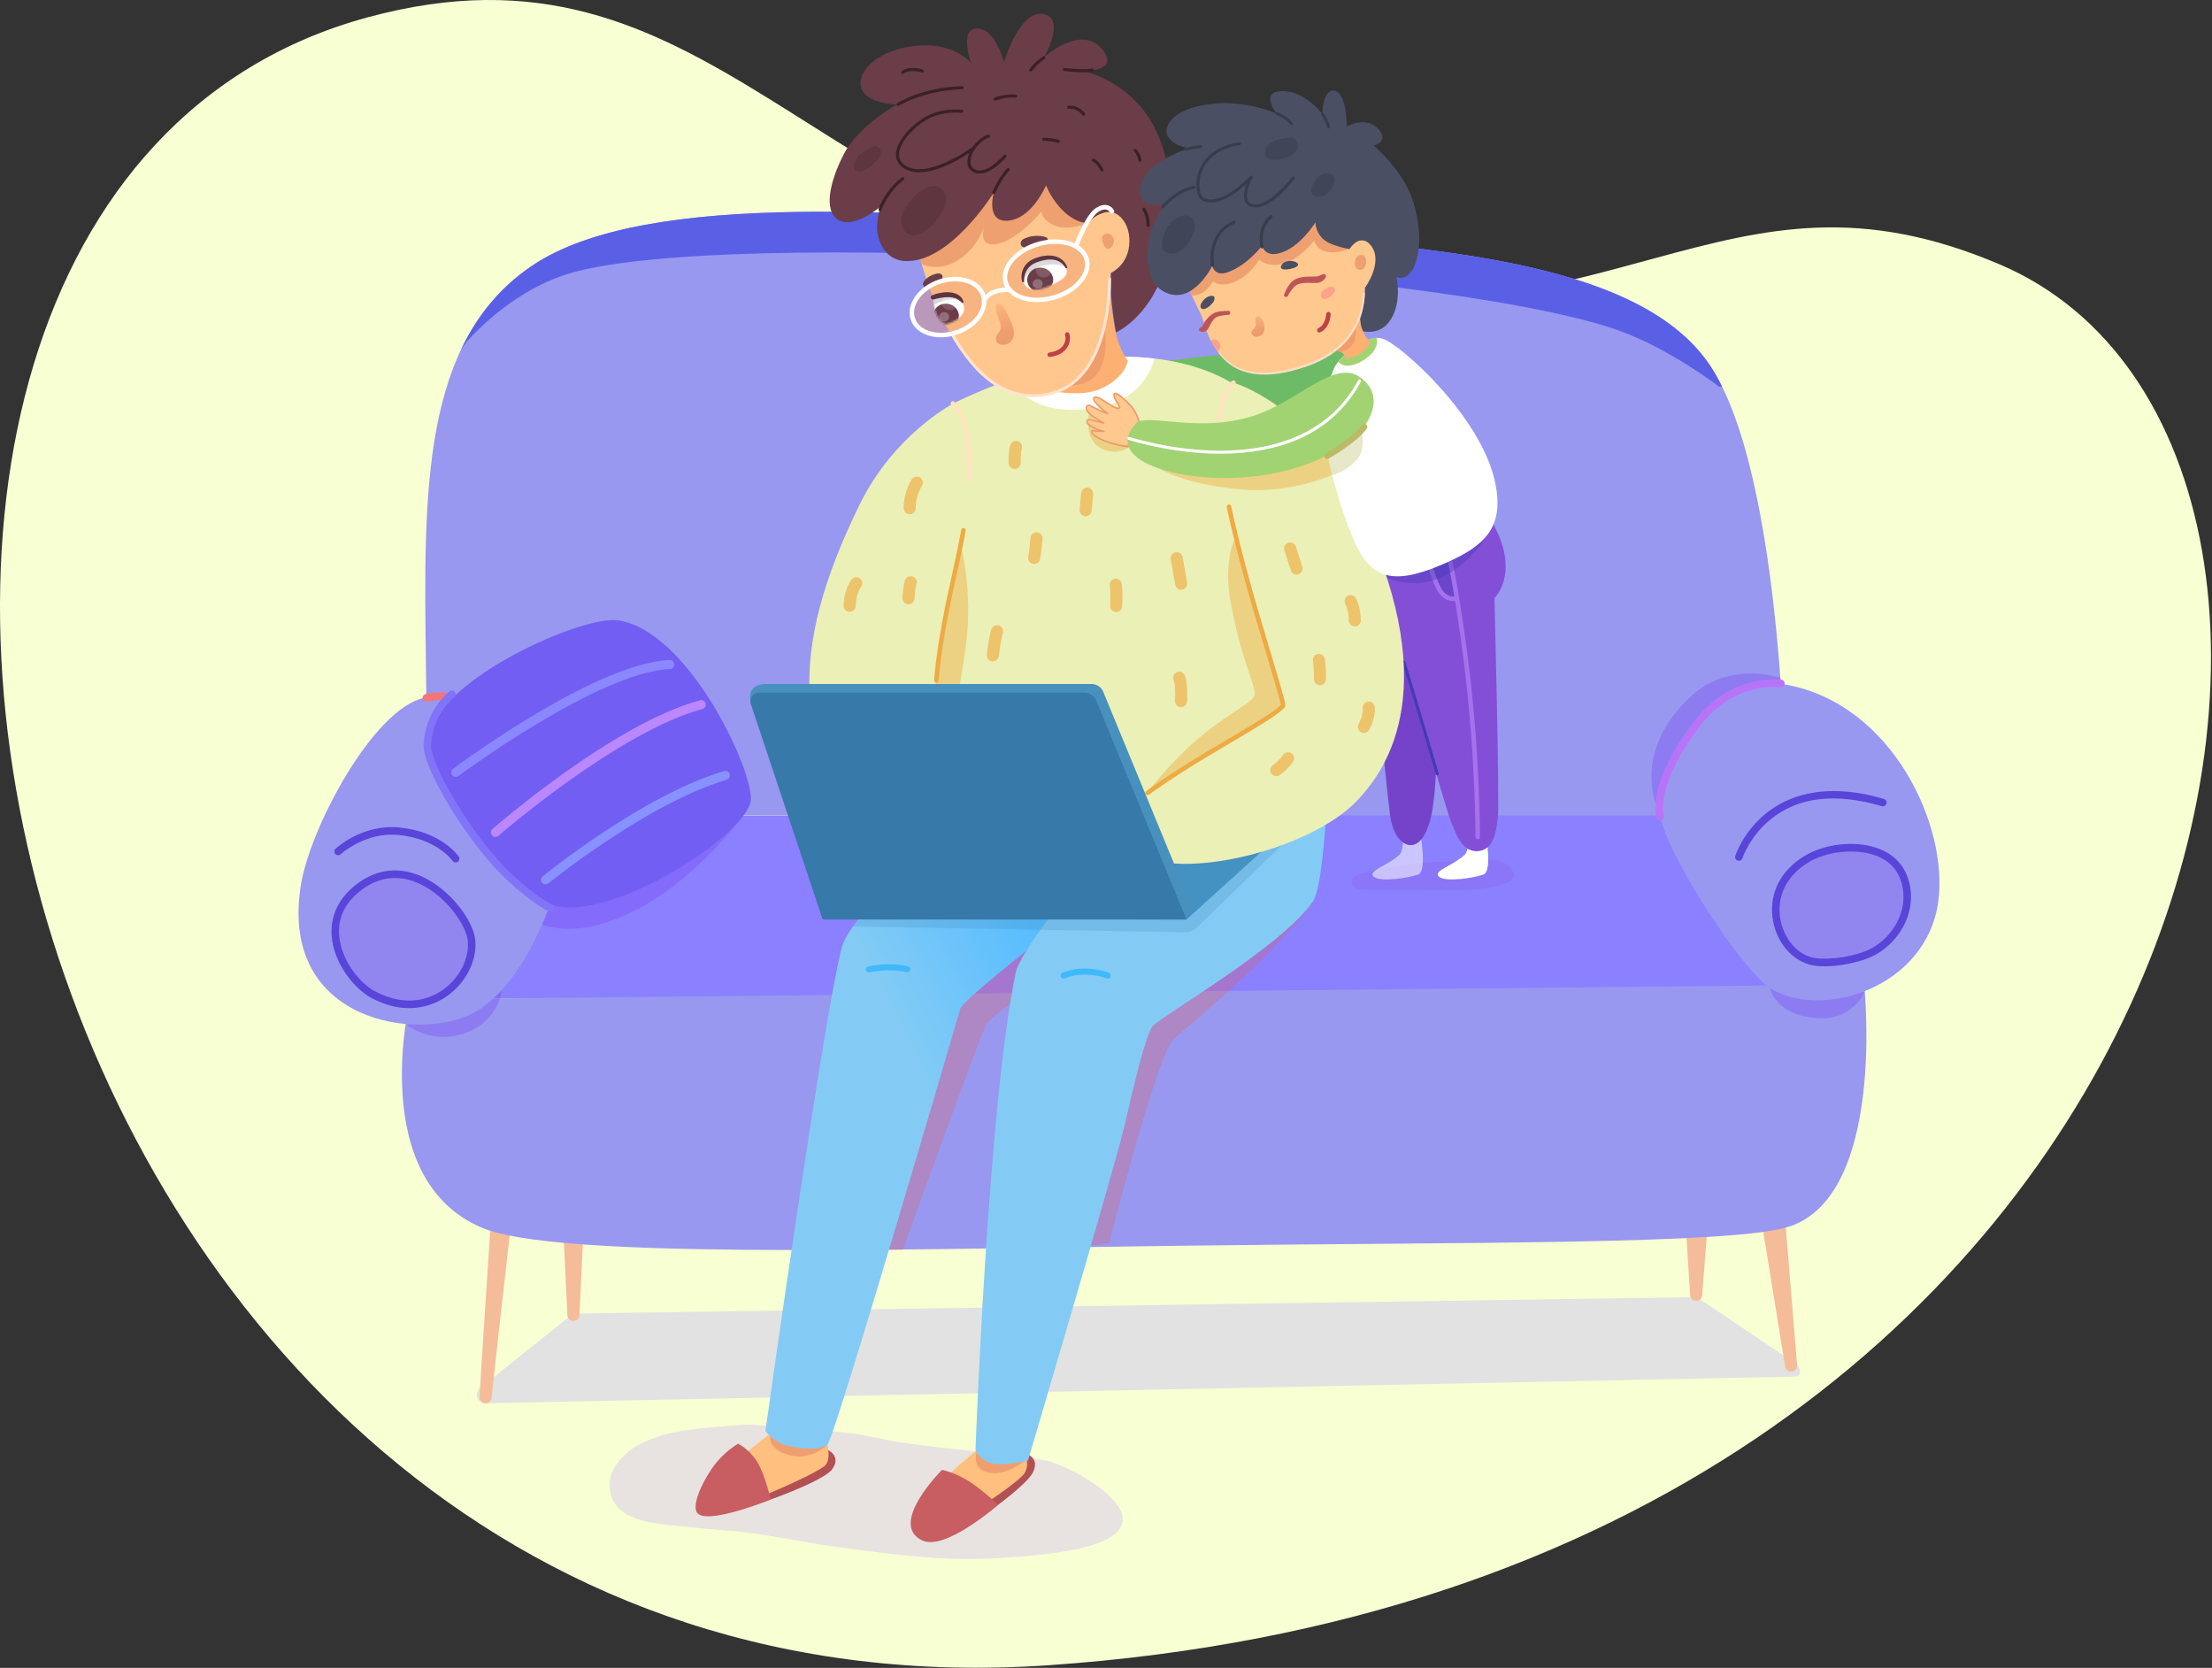 <svg xmlns="http://www.w3.org/2000/svg" width="1207" height="910" viewBox="0 0 1207 910" fill="none"><rect x="0" y="0" width="1207" height="910" fill="#333333" stroke="none"/><path d="M1091.16 144.257C1330.82 246.231 1214.97 864.491 572.011 908.581C-4.868 948.14 -176.398 111.843 200.488 9.488C387.447 -41.286 440.772 126.663 663.439 160.354C886.106 194.047 939.084 79.552 1091.16 144.257Z" fill="#F7FFD3"></path><path opacity="0.32" d="M978.416 751.085L265.002 765.63C260.661 765.718 258.574 760.341 261.837 757.478L310.641 718.424C311.888 717.329 313.484 716.715 315.144 716.69L924.392 707.745C925.367 707.73 926.322 708.023 927.123 708.581L980.426 744.452C982.275 745.742 983.959 751.541 978.416 751.085Z" fill="#B1A3FF"></path><path d="M278.201 673.245L273.148 717.933L270.652 740.278L269.425 751.448L268.825 757.028L268.537 759.807L268.284 762.43L268.256 762.726C268.082 764.528 266.48 765.848 264.678 765.674C262.94 765.507 261.652 764.002 261.717 762.279L261.779 760.728L261.855 759.294L262.014 756.47L262.352 750.848L263.054 739.617L264.497 717.167L267.443 672.277C267.638 669.3 270.21 667.045 273.187 667.24C276.164 667.435 278.419 670.007 278.223 672.984C278.218 673.062 278.211 673.14 278.203 673.218L278.201 673.245Z" fill="#F5BC99"></path><path d="M318.054 677.944L316.175 717.553C316.089 719.367 314.549 720.768 312.735 720.682C311.031 720.601 309.691 719.222 309.606 717.553L307.727 677.944C307.592 675.092 309.794 672.671 312.645 672.536C315.497 672.401 317.918 674.603 318.053 677.455C318.061 677.616 318.061 677.785 318.054 677.944Z" fill="#F5BC99"></path><path d="M973.726 661.265L980.613 744.872C980.762 746.681 979.416 748.269 977.607 748.418C975.889 748.56 974.369 747.34 974.093 745.669L960.645 662.864C960.061 659.269 962.502 655.882 966.097 655.298C969.692 654.714 973.079 657.155 973.663 660.75C973.69 660.917 973.711 661.099 973.726 661.265Z" fill="#F5BC99"></path><path d="M931.201 675.811L928.802 706.757C928.661 708.57 927.078 709.926 925.265 709.785C923.607 709.656 922.331 708.321 922.232 706.706L920.31 675.727C920.123 672.718 922.411 670.127 925.42 669.94C928.429 669.753 931.019 672.041 931.206 675.05C931.221 675.297 931.218 675.572 931.201 675.811Z" fill="#F5BC99"></path><path d="M974.678 445.833C974.678 445.833 974.534 255.572 931.082 196.537C887.63 137.502 762.054 132.972 631.246 124.446C501.277 115.975 352.818 102.469 289.988 145.212C230.136 185.931 231.15 267.772 232.396 360.961C232.993 405.618 233.235 444.408 233.235 444.408L974.678 445.833Z" fill="#9898F0"></path><path d="M939.726 211.037C937.054 205.615 934.178 200.743 931.083 196.537C887.631 137.502 762.055 132.972 631.247 124.446C501.278 115.975 352.819 102.469 289.989 145.212C272.439 157.152 260.122 172.627 251.51 190.887L254.696 186.298C263.551 176.623 281.98 159.204 306.489 150.528C387.104 121.992 782.889 145.356 882.193 179.919C910.691 189.837 938.092 211.038 938.092 211.038L939.726 211.037Z" fill="#5960E5"></path><path d="M1011 444.895H224.348V544.835H1011V444.895Z" fill="#8B80FF"></path><path d="M223.769 545.22C223.769 545.22 199.758 643.449 263.208 669.945C303.033 686.576 475.426 681.927 643.396 679.696C796.185 677.667 945.969 679.27 976.393 669.21C1029.48 651.657 1017.19 537.114 1017.19 537.114L223.769 545.22Z" fill="#9898F0"></path><g opacity="0.3"><path d="M971.431 374.879L971.596 369.941C971.596 369.941 943.779 359.901 922.217 380.311C887.728 412.956 905.922 444.503 905.922 444.503L971.431 374.879Z" fill="#7338F4"></path><path d="M404.213 446.553C404.213 446.553 374.048 487.754 334.319 502.1C304.471 512.879 289.807 501.548 289.807 501.548L291.278 476.901L404.213 446.553Z" fill="#7338F4"></path><path d="M221.908 559.234C221.908 559.234 232.488 567.387 246.151 565.478C271.129 561.988 273.885 540.684 273.885 540.684L221.908 559.234Z" fill="#7338F4"></path><path d="M1017.51 541.406C1017.51 541.406 1010.89 555.298 995.57 555.52C968.999 555.904 965.807 539.027 965.807 539.027L1017.51 541.406Z" fill="#7338F4"></path></g><path d="M974.85 373.622C932.582 365.827 905.054 420.462 905.352 441.625C905.622 460.807 950.562 530.187 966.57 539.59C995.268 556.445 1051.03 538.509 1057.59 492.23C1063.42 451.166 1032.88 384.323 974.85 373.622Z" fill="#9898F0"></path><path d="M231.283 380.801C203.713 386.856 168.95 451.722 164.061 483.564C152.565 558.423 229.142 568.444 258.445 552.615C291.53 534.742 311.427 469.202 310.552 443.923C309.047 400.467 257.651 375.01 231.283 380.801Z" fill="#9898F0"></path><path opacity="0.2" d="M1038.07 477.139C1046.15 494.81 1034.62 514.671 1018.54 520.904C1008.91 524.632 994.831 526.409 987.509 524.19C968.181 518.335 958.553 484.921 986.002 468.593C1000.83 459.769 1029.71 458.867 1038.07 477.139Z" fill="#7338F4"></path><path d="M948.821 469.657C948.613 469.657 948.401 469.625 948.192 469.557C947.114 469.21 946.52 468.057 946.866 466.979C947.031 466.462 951.055 454.218 963.129 444.196C974.236 434.979 994.5 426.056 1027.95 435.9C1029.04 436.22 1029.66 437.361 1029.34 438.448C1029.02 439.536 1027.88 440.162 1026.79 439.838C1001.42 432.37 980.931 434.858 965.902 447.231C954.674 456.475 950.813 468.117 950.775 468.234C950.494 469.103 949.688 469.657 948.821 469.657Z" fill="#5945DA"></path><path opacity="0.2" d="M196.745 483.382C225.461 462.573 255.866 497.738 257.298 513.139C259.2 533.579 234.824 558.919 204.028 542.896C188.565 534.851 169.356 503.23 196.745 483.382Z" fill="#7338F4"></path><path d="M248.64 470.584C247.984 470.584 247.34 470.27 246.943 469.688C246.801 469.485 238.322 457.606 217.477 455.571C199.303 453.795 186.036 465.956 185.904 466.079C185.075 466.851 183.777 466.808 183.003 465.982C182.229 465.155 182.271 463.859 183.096 463.084C183.687 462.53 197.795 449.519 217.875 451.486C240.82 453.724 249.959 466.821 250.336 467.378C250.973 468.316 250.729 469.593 249.791 470.229C249.438 470.469 249.037 470.584 248.64 470.584Z" fill="#5945DA"></path><path d="M995.693 527.234C992.413 527.234 989.387 526.903 986.915 526.154C976.593 523.027 968.656 512.704 967.165 500.466C965.5 486.803 971.984 474.543 984.952 466.828C995.612 460.488 1011.31 458.637 1023.13 462.324C1031.08 464.808 1036.89 469.635 1039.94 476.285C1043.6 484.286 1043.7 493.393 1040.23 501.927C1036.37 511.42 1028.54 519.229 1019.28 522.818C1012.69 525.369 1003.48 527.233 995.693 527.234ZM1010 464.57C1001.88 464.57 993.364 466.601 987.051 470.357C975.543 477.202 969.78 487.996 971.239 499.969C972.537 510.618 979.315 519.562 988.104 522.224C994.596 524.192 1008.19 522.709 1017.79 518.989C1026.02 515.801 1032.99 508.845 1036.43 500.38C1039.47 492.905 1039.39 484.954 1036.2 477.992C1033.66 472.432 1028.71 468.368 1021.9 466.242C1018.28 465.114 1014.19 464.57 1010 464.57Z" fill="#5945DA"></path><path d="M223.261 550.053C217.391 550.053 210.612 548.635 203.081 544.717C193.063 539.505 182.053 525.325 180.967 510.618C180.381 502.677 182.434 491.219 195.541 481.721C209.005 471.965 221.899 474.479 230.345 478.306C245.746 485.285 258.357 502.352 259.343 512.95C260.4 524.316 253.972 536.753 243.348 543.895C239.21 546.676 232.318 550.053 223.261 550.053ZM215.471 479.048C210.076 479.048 204.078 480.603 197.949 485.044C188.656 491.778 184.32 500.281 185.061 510.315C186.041 523.593 195.956 536.383 204.975 541.075C222.245 550.06 234.994 544.563 241.056 540.487C250.471 534.158 256.177 523.244 255.254 513.329C254.492 505.144 243.749 488.887 228.649 482.044C225.045 480.412 220.523 479.048 215.471 479.048Z" fill="#5945DA"></path><path d="M755.221 188.474C743.573 183.757 625.752 198.096 625.752 198.096L626.178 210.384C626.178 210.384 728.369 240.808 765.267 229.186C781.27 220.955 766.869 193.191 755.221 188.474Z" fill="#6DBB67"></path><path d="M905.888 447.491C905.031 447.491 904.231 446.95 903.943 446.093C903.697 445.361 898.212 427.769 924.927 392.947C931.359 384.564 939.235 378.413 948.337 374.666C961.075 369.421 971.598 370.794 972.039 370.855C973.162 371.01 973.947 372.046 973.792 373.169C973.637 374.292 972.6 375.081 971.48 374.922C971.316 374.901 961.52 373.678 949.899 378.463C941.475 381.931 934.17 387.645 928.185 395.446C902.788 428.55 907.779 444.624 907.832 444.783C908.194 445.857 907.616 447.021 906.542 447.384C906.326 447.456 906.105 447.491 905.888 447.491Z" fill="#B874F8"></path><path d="M310.799 445.812C309.641 445.798 308.733 444.869 308.746 443.736C308.748 443.482 308.655 417.787 282.773 398.557C254.001 377.18 233.416 382.662 233.212 382.721C232.123 383.032 230.988 382.4 230.676 381.313C230.365 380.226 230.987 379.093 232.073 378.777C232.981 378.514 254.679 372.57 285.222 395.263C312.854 415.793 312.864 442.651 312.851 443.784C312.838 444.908 311.922 445.812 310.799 445.812Z" fill="#F87479"></path><path opacity="0.3" d="M741.714 477.132C740.219 477.596 738.577 478.222 737.915 479.64C737.1 481.385 738.278 483.537 739.963 484.469C741.648 485.401 743.667 485.433 745.592 485.442C759.688 485.507 773.784 485.571 787.88 485.635C799.368 485.688 811.152 485.69 821.91 481.66C823.04 481.237 824.201 480.736 824.966 479.802C828.407 475.6 821.87 470.872 818.426 469.716C814.538 468.411 809.899 469.553 805.893 469.629C791.913 469.897 777.948 470.163 764.085 472.18C756.52 473.281 749.018 474.865 741.714 477.132Z" fill="#875EE0"></path><path d="M801.164 454.408C801.164 454.408 801.859 463.8 799.275 466.304C793.072 472.314 781.55 475.132 785.22 478.339C788.89 481.547 805.193 478.835 809.533 477.128C814.519 475.167 810.609 454.538 810.609 454.538L801.164 454.408Z" fill="white"></path><path opacity="0.55" d="M765.529 454.408C765.529 454.408 766.224 463.8 763.64 466.304C757.437 472.314 745.915 475.132 749.585 478.339C753.255 481.547 769.558 478.835 773.898 477.128C778.883 475.167 774.974 454.538 774.974 454.538L765.529 454.408Z" fill="white"></path><path d="M746.109 307.552C746.109 307.552 753.626 406.641 758.512 444.691C759.956 455.937 765.177 460.697 769.099 461.089C773.284 461.506 777.596 457.848 780.496 447.143C787.798 420.186 782.677 306.659 782.677 306.659L746.109 307.552Z" fill="#7543CA"></path><path d="M814.166 285.088C814.166 285.088 821.468 295.943 821.557 308.818C821.637 320.475 815.46 326.347 815.46 326.347C815.46 326.347 818.294 436.515 817.349 445.654C816.404 454.794 814.629 464.33 805.68 464.419C797.211 464.504 794.047 453.591 791.899 448.669C788.983 441.986 766.258 361.057 766.258 361.057L748.881 306.448L814.166 285.088Z" fill="#834FD7"></path><path opacity="0.39" d="M781.27 310.462C781.27 310.462 782.084 315.244 784.63 320.646C788.138 328.09 794.996 326.436 794.996 326.436C794.996 326.436 794.238 321.444 793.115 315.425C791.992 309.407 791.08 305.52 791.08 305.52L781.27 310.462Z" fill="#443AB5"></path><path d="M784.239 423.025C783.883 423.025 783.557 422.793 783.452 422.434C783.333 422.031 771.559 381.86 765.301 361.62C765.167 361.187 765.41 360.727 765.843 360.593C766.276 360.461 766.735 360.702 766.869 361.135C773.129 381.387 784.907 421.569 785.025 421.973C785.153 422.408 784.903 422.864 784.468 422.991C784.393 423.014 784.315 423.025 784.239 423.025Z" fill="#443AB5"></path><path d="M806.353 457.919C805.67 457.918 805.12 457.365 805.121 456.685C805.122 456.23 805.141 410.592 798.575 359.706C793.81 322.775 790.106 306.839 790.07 306.683C789.914 306.021 790.324 305.358 790.987 305.202C791.644 305.046 792.312 305.457 792.468 306.119C792.505 306.276 796.235 322.307 801.019 359.391C807.607 410.443 807.586 456.234 807.586 456.691C807.583 457.369 807.032 457.919 806.353 457.919Z" fill="#A671EC"></path><path d="M792.973 327.895C790.506 327.895 786.626 326.872 783.793 321.301C781.044 315.896 779.857 311.179 779.808 310.981C779.645 310.321 780.047 309.654 780.707 309.49C781.367 309.325 782.036 309.728 782.199 310.388C782.211 310.434 783.373 315.043 785.989 320.185C789.422 326.935 794.31 325.311 794.515 325.237C795.155 325.017 795.857 325.344 796.087 325.98C796.317 326.617 795.995 327.317 795.36 327.551C795.334 327.56 794.385 327.895 792.973 327.895Z" fill="#A671EC"></path><path opacity="0.39" d="M814.25 287.441C814.25 287.441 801.365 313.478 777.852 317.595C761.17 320.516 751.018 311.75 751.018 311.75L814.25 287.441Z" fill="#443AB5"></path><path opacity="0.32" d="M570.58 796.847C540.699 791.769 521.299 791.466 491.37 786.993C481.869 785.573 472.508 782.942 462.943 781.856C452.062 780.62 441.011 780.655 430.172 779.32C420.836 778.17 411.117 776.654 401.695 777.6C383.204 779.457 365.437 779.494 348.495 788.295C341.886 791.729 333.225 800.272 332.75 808.43C331.575 828.581 352.95 830.972 368.552 832.405C377.242 833.203 385.964 834.376 394.694 834.911C415.196 836.166 435.342 841.123 455.668 843.879C501.054 850.034 525.264 853.18 571.055 847.843C657.943 837.716 583.735 799.083 570.58 796.847Z" fill="#C6A3FF"></path><path d="M506.432 841.027C506.432 841.027 509.313 841.255 511.9 840.736C519.553 839.849 559.884 812.187 563.875 802.876C567.378 794.703 559.417 793.072 559.417 793.072L506.432 841.027Z" fill="#B35053"></path><path d="M384.5 821.681C384.5 821.681 385.696 826.717 388.332 826.835C395.974 827.816 447.832 809.887 453.946 801.809C459.313 794.719 451.977 791.22 451.977 791.22L384.5 821.681Z" fill="#B35053"></path><path d="M411.195 818.296C411.195 818.296 440.612 806.503 449.671 800.078C454.484 796.666 450.725 785.247 450.725 785.247L426.616 776.778L419.794 782.541C419.794 782.541 398.269 799.065 388.788 808.595C379.308 818.124 378.606 821.525 386.57 824.279C394.536 827.035 411.195 818.296 411.195 818.296Z" fill="#FFBF7E"></path><path opacity="0.84" d="M420.202 783.078C420.202 783.078 418.409 791.514 432.391 794.356C442.289 796.367 450.61 789.034 450.61 789.034L420.202 783.078Z" fill="#EC9A6C"></path><path d="M516 806.486C519.901 801.817 532.383 791.803 532.383 791.803L560.214 796.358C560.214 796.358 561.55 801.552 557.843 805.259C552.437 810.668 537.075 820.759 537.075 820.759C537.075 820.759 515.601 834.172 508.552 829.109C501.503 824.044 508.904 814.979 516 806.486Z" fill="#FFBF7E"></path><path opacity="0.84" d="M533.007 791.744C533.007 791.744 530.449 799.623 536.442 802.453C547.285 807.571 559.812 796.526 559.812 796.526L533.007 791.744Z" fill="#EC9A6C"></path><path d="M380.339 825.323C377.686 821.547 382.194 810.389 388.36 801.372C394.751 792.028 402.774 787.713 402.774 787.713C402.774 787.713 408.6 790.441 413.033 797.375C417.466 804.309 420.507 818.157 420.507 818.157C420.507 818.157 385.339 832.439 380.339 825.323Z" fill="#C85E61"></path><path d="M513.992 801.991C513.992 801.991 519.705 802.935 527.264 807.328C534.822 811.722 544.69 821.004 544.69 821.004C544.69 821.004 515.791 846.426 503.212 840.468C484.344 831.53 513.992 801.991 513.992 801.991Z" fill="#C85E61"></path><path opacity="0.3" d="M492.615 681.93C492.615 681.93 533.852 567.551 538.038 559.211C540.733 553.839 579.91 527.28 579.91 527.28L587.175 680.42L605.191 678.385C605.191 678.385 629.928 580.56 639.792 567.507C640.198 566.97 666.955 544.674 684.72 527.523C702.494 510.363 716.485 492.701 716.485 492.701C716.485 492.701 613.323 431.119 552.884 478.462C492.446 525.806 474.73 682.075 474.73 682.075L492.615 681.93Z" fill="#E05E62"></path><path d="M534.478 431.532C534.478 431.532 465.408 497.011 459.698 515.806C450.698 545.432 417.668 780.77 417.668 780.77C417.668 780.77 422.365 787.417 430.931 789.141C442.28 791.425 448.638 790.307 451.405 788.458C455.018 786.043 521.241 559.973 523.97 550.374C526.189 542.571 656.334 443.832 656.334 443.832L534.478 431.532Z" fill="url(#paint0_linear_331_55)"></path><path d="M519.692 220.357C519.692 220.357 562.602 198.447 600.463 195.279C648.231 191.282 673.362 209.843 673.362 209.843C673.362 209.843 736.791 398.796 717.99 433.665C705.706 456.449 651.017 462.354 615.955 463.327C584.343 464.205 513.295 468.867 507.537 429.342C498.084 364.442 519.692 220.357 519.692 220.357Z" fill="#EBF0B6"></path><path d="M593.136 195.969C612.836 193.205 629.914 195.654 629.914 195.654C629.914 195.654 625.663 217.681 598.655 222.439C561.718 228.949 550.846 207.094 550.846 207.094C550.846 207.094 573.437 198.734 593.136 195.969Z" fill="white"></path><path opacity="0.43" d="M674.375 292.149C674.375 292.149 667.583 304.965 671.212 326.65C676.619 358.952 685.631 374.918 684.647 379.142C683.663 383.366 668.303 390.374 652.826 403.811C637.349 417.247 625.752 432.834 625.752 432.834C625.752 432.834 696.693 426.081 708.848 390.909C721.004 355.739 674.375 292.149 674.375 292.149Z" fill="#EEAA43"></path><path d="M723.26 449.48C723.26 449.48 721.084 485.109 716.414 491.869C699.001 517.07 632.658 554.805 628.756 560.159C625.087 565.191 618.51 592.717 613.791 613.449C609.072 634.181 560.943 796.829 560.943 796.829C560.943 796.829 548.845 799.922 541.859 798.545C534.873 797.167 532.281 791.22 532.281 791.22C532.281 791.22 539.16 601.917 554.307 530.427C556.49 520.124 583.916 485.616 583.916 485.616L623.87 441.268L723.26 449.48Z" fill="#83CBF5"></path><path d="M604.392 533.93C604.188 533.93 603.98 533.892 603.78 533.811C603.665 533.765 591.995 529.207 580.987 533.802C580.151 534.152 579.187 533.757 578.838 532.92C578.488 532.083 578.884 531.121 579.721 530.772C591.996 525.642 604.48 530.553 605.006 530.763C605.847 531.102 606.255 532.058 605.916 532.899C605.657 533.542 605.043 533.93 604.392 533.93Z" fill="#3FB9F9"></path><path opacity="0.19" d="M706.35 454.408L653.15 506.021C651.372 507.746 648.981 508.691 646.504 508.648L465.455 505.482L481.897 482.775L533.795 441.506L706.35 454.408Z" fill="#3779A8"></path><path d="M647.416 501.709L461.779 501.294L526.089 444.066L715.213 440.335L647.416 501.709Z" fill="#4392C2"></path><path opacity="0.43" d="M524.19 297.235C524.19 297.235 531.137 322.312 526.97 352.833C518.399 415.613 508.669 411.211 508.669 411.211L498.939 344.261L524.19 297.235Z" fill="#EEAA43"></path><path d="M474.038 530.545C473.291 530.545 472.615 530.032 472.439 529.273C472.235 528.389 472.785 527.507 473.668 527.303C474.123 527.198 484.927 524.751 495.422 527.232C496.305 527.44 496.851 528.325 496.642 529.208C496.433 530.091 495.546 530.639 494.666 530.428C484.912 528.124 474.513 530.479 474.408 530.502C474.286 530.531 474.161 530.545 474.038 530.545Z" fill="#3FB9F9"></path><path d="M519.727 220.447C519.727 220.447 487.756 237.095 469.026 275.376C449.67 314.935 439.542 349.546 441.971 381.613C448.42 466.718 513.273 455.556 513.273 455.556C513.273 455.556 505.711 422.906 510.152 376.332C514.593 329.758 526.102 303.466 528.357 264.611C530.613 225.757 519.727 220.447 519.727 220.447Z" fill="#EBF0B6"></path><path d="M673.201 208.854C673.201 208.854 660.4 215.235 667.1 259.299C673.798 303.364 701.249 381.92 699.996 385.113C696.795 393.274 606.823 435.234 609.541 451.861C615.408 487.739 709.344 468.732 739.808 437.553C757.995 418.94 788.66 372.861 739.654 273.589C713.203 220.005 673.201 208.854 673.201 208.854Z" fill="#EBF0B6"></path><path d="M626.179 433.861C625.806 433.861 625.437 433.692 625.195 433.371C624.786 432.828 624.894 432.056 625.437 431.646C625.552 431.56 637.086 422.903 658.584 410.075C662.296 407.859 665.909 405.723 669.351 403.687C683.762 395.164 696.261 387.772 698.88 384.629C698.626 382.195 694.532 368.562 690.567 355.363C686.56 342.021 682.018 326.899 678.762 314.794C671.596 288.154 669.427 276.854 669.407 276.743C669.28 276.074 669.719 275.43 670.387 275.303C671.062 275.179 671.699 275.614 671.827 276.283C671.848 276.393 674.005 287.624 681.141 314.154C684.387 326.225 688.924 341.329 692.926 354.655C701.622 383.607 701.779 384.823 701.086 385.799C698.67 389.209 686.898 396.172 670.604 405.808C667.164 407.843 663.555 409.977 659.845 412.191C638.475 424.943 627.032 433.529 626.919 433.614C626.697 433.78 626.437 433.861 626.179 433.861Z" fill="#EEAA43"></path><g opacity="0.65"><path d="M496.391 280.583C494.658 280.583 493.21 279.233 493.115 277.484C493.097 277.153 492.733 269.308 497.485 261.587C498.436 260.043 500.46 259.561 502.004 260.512C503.549 261.463 504.03 263.486 503.079 265.031C499.439 270.944 499.672 277.083 499.674 277.143C499.756 278.949 498.362 280.49 496.556 280.579C496.502 280.582 496.447 280.583 496.391 280.583Z" fill="#EEAA43"></path><path d="M463.61 333.809C461.812 333.809 460.345 332.361 460.326 330.558C460.323 330.222 460.291 322.247 464.574 316.315C465.635 314.844 467.688 314.513 469.16 315.575C470.63 316.637 470.962 318.69 469.9 320.16C466.915 324.294 466.894 330.43 466.895 330.491C466.914 332.305 465.458 333.79 463.644 333.809C463.633 333.809 463.622 333.809 463.61 333.809Z" fill="#EEAA43"></path><path d="M495.761 329.667C493.957 329.667 492.489 328.213 492.477 326.406C492.476 326.2 492.459 321.31 493.794 316.743C494.302 315.001 496.127 314 497.868 314.511C499.609 315.019 500.608 316.844 500.1 318.584C499.042 322.207 499.047 326.325 499.047 326.366C499.054 328.179 497.593 329.657 495.78 329.666C495.773 329.667 495.767 329.667 495.761 329.667Z" fill="#EEAA43"></path><path d="M564.29 307.689C564.041 307.689 563.787 307.66 563.534 307.601C561.768 307.185 560.674 305.416 561.09 303.651C561.437 302.176 562.037 296.583 562.334 293.404C562.501 291.599 564.095 290.258 565.909 290.439C567.715 290.607 569.042 292.208 568.874 294.014C568.792 294.902 568.049 302.759 567.484 305.158C567.128 306.669 565.78 307.689 564.29 307.689Z" fill="#EEAA43"></path><path d="M592.371 281.65C592.265 281.65 592.158 281.645 592.05 281.635C590.245 281.459 588.923 279.854 589.098 278.049L589.976 268.994C590.151 267.188 591.747 265.875 593.562 266.042C595.367 266.217 596.689 267.823 596.514 269.628L595.636 278.683C595.472 280.381 594.042 281.65 592.371 281.65Z" fill="#EEAA43"></path><path d="M541.766 360.83C541.645 360.83 541.523 360.824 541.4 360.81C539.597 360.61 538.298 358.987 538.497 357.184C538.539 356.799 539.558 347.694 540.927 343.408C541.479 341.681 543.326 340.728 545.055 341.279C546.783 341.831 547.736 343.68 547.184 345.407C546.211 348.451 545.295 355.463 545.025 357.907C544.84 359.587 543.418 360.83 541.766 360.83Z" fill="#EEAA43"></path><path d="M609.05 333.951C608.999 333.951 608.948 333.95 608.897 333.947C607.085 333.864 605.684 332.327 605.767 330.516C605.912 327.36 605.995 321.622 605.602 319.66C605.246 317.881 606.4 316.152 608.179 315.796C609.956 315.439 611.688 316.594 612.043 318.373C612.72 321.76 612.37 329.901 612.328 330.817C612.246 332.578 610.794 333.951 609.05 333.951Z" fill="#EEAA43"></path><path d="M553.673 255.874C551.927 255.874 550.473 254.499 550.394 252.736C550.384 252.503 550.153 246.985 551.202 242.986C551.662 241.232 553.457 240.182 555.212 240.642C556.966 241.102 558.016 242.897 557.555 244.652C556.896 247.165 556.899 251.13 556.956 252.446C557.034 254.257 555.63 255.791 553.818 255.87C553.771 255.873 553.722 255.874 553.673 255.874Z" fill="#EEAA43"></path><path d="M644.519 321.796C642.954 321.796 641.568 320.674 641.288 319.08L638.833 305.119C638.519 303.332 639.712 301.629 641.499 301.315C643.292 301.004 644.989 302.196 645.303 303.981L647.758 317.942C648.072 319.729 646.879 321.432 645.092 321.746C644.899 321.779 644.707 321.796 644.519 321.796Z" fill="#EEAA43"></path><path d="M644.449 385.851C644.38 385.851 644.31 385.849 644.241 385.844C642.431 385.731 641.055 384.172 641.168 382.361C641.366 379.192 641.335 373.306 640.414 371.007C639.74 369.323 640.557 367.411 642.241 366.737C643.922 366.062 645.836 366.88 646.511 368.564C648.28 372.98 647.786 381.783 647.723 382.772C647.614 384.513 646.168 385.851 644.449 385.851Z" fill="#EEAA43"></path><path d="M707.483 313.521C706.091 313.521 704.799 312.63 704.354 311.232L700.851 300.226C700.301 298.498 701.256 296.65 702.985 296.1C704.711 295.551 706.561 296.505 707.111 298.234L710.614 309.24C711.164 310.968 710.209 312.816 708.48 313.365C708.149 313.471 707.813 313.521 707.483 313.521Z" fill="#EEAA43"></path><path d="M739.267 341.75C739.253 341.75 739.238 341.75 739.224 341.75C737.41 341.726 735.959 340.237 735.982 338.423C735.983 338.377 736.007 333.187 734.08 329.515C733.237 327.909 733.857 325.924 735.463 325.081C737.069 324.237 739.054 324.858 739.897 326.464C742.607 331.63 742.554 338.229 742.551 338.508C742.527 340.308 741.061 341.75 739.267 341.75Z" fill="#EEAA43"></path><path d="M720.247 373.868C720.228 373.868 720.209 373.868 720.19 373.867C718.377 373.836 716.932 372.341 716.962 370.528C716.963 370.467 717.057 364.397 716.421 360.631C716.12 358.843 717.325 357.148 719.113 356.846C720.901 356.537 722.596 357.75 722.898 359.538C723.635 363.906 723.534 370.366 723.529 370.639C723.499 372.434 722.034 373.868 720.247 373.868Z" fill="#EEAA43"></path><path d="M744.225 399.91C743.651 399.91 743.071 399.76 742.544 399.445C740.987 398.515 740.478 396.499 741.408 394.941C741.427 394.909 743.866 390.702 743.638 386.256C743.545 384.445 744.939 382.901 746.75 382.808C748.551 382.713 750.105 384.109 750.197 385.92C750.529 392.398 747.188 398.07 747.046 398.308C746.432 399.339 745.343 399.91 744.225 399.91Z" fill="#EEAA43"></path><path d="M696.438 423.465C695.392 423.465 694.364 422.966 693.727 422.039C692.7 420.543 693.081 418.498 694.576 417.472C694.607 417.451 698.099 415.017 700.136 411.929C701.134 410.415 703.173 409.997 704.685 410.995C706.199 411.993 706.617 414.031 705.619 415.544C702.862 419.725 698.478 422.76 698.293 422.887C697.726 423.278 697.078 423.465 696.438 423.465Z" fill="#EEAA43"></path></g><path d="M510.973 372.541C510.955 372.541 510.937 372.541 510.918 372.54C510.239 372.51 509.711 371.935 509.741 371.256C509.759 370.851 510.216 361.097 513.906 340.634C515.794 330.162 517.625 321.908 519.395 313.926C521.156 305.986 522.819 298.486 524.505 289.085C524.625 288.416 525.266 287.967 525.935 288.09C526.605 288.21 527.05 288.85 526.93 289.52C525.235 298.971 523.567 306.494 521.8 314.458C520.035 322.417 518.21 330.647 516.33 341.07C512.669 361.371 512.206 371.265 512.202 371.362C512.174 372.024 511.629 372.541 510.973 372.541Z" fill="#EEAA43"></path><path d="M665.657 249.704C665.034 249.704 664.499 249.233 664.433 248.6C664.358 247.876 662.629 230.732 665.944 219.284C668.779 209.486 672.039 207.882 672.663 207.659C673.308 207.434 674.009 207.767 674.237 208.407C674.459 209.032 674.147 209.717 673.538 209.962C673.4 210.033 670.761 211.504 668.31 219.969C665.13 230.952 666.866 248.173 666.884 248.345C666.954 249.022 666.462 249.627 665.786 249.697C665.743 249.702 665.699 249.704 665.657 249.704Z" fill="#FFE4C0"></path><path d="M528.481 263.141C528.447 263.141 528.413 263.14 528.379 263.137C527.702 263.082 527.197 262.487 527.253 261.809C527.27 261.608 528.845 241.515 523.958 228.857C521.915 223.566 519.148 221.047 519.12 221.022C518.615 220.569 518.569 219.791 519.02 219.284C519.471 218.777 520.245 218.728 520.755 219.179C520.886 219.295 523.98 222.075 526.256 227.969C531.349 241.158 529.777 261.165 529.708 262.011C529.655 262.654 529.116 263.141 528.481 263.141Z" fill="#FFE4C0"></path><path d="M606.039 156.515C605.617 159.968 606.634 172.069 608.854 181.672C611.073 191.276 615.394 196.86 615.394 196.86C615.394 196.86 614.01 206.286 600.307 212.246C590.689 216.429 576.991 213.749 576.991 213.749L573.354 177.025C573.354 177.025 606.461 153.063 606.039 156.515Z" fill="#FCB072"></path><path opacity="0.84" d="M602.114 174.917C602.114 174.917 606.772 195.103 597.628 205.11C590.676 212.718 576.406 209.855 576.406 209.855L602.114 174.917Z" fill="#EC9A6C"></path><path d="M501.742 139.695C501.742 139.695 521.875 224.465 571.117 215.255C608.494 208.264 606.074 149.107 606.074 149.107C606.074 149.107 622.493 141.905 614.511 122.059C609.091 108.582 595.049 119.798 595.049 119.798C595.049 119.798 586.57 83.686 554.983 83.497C514.343 83.254 501.742 139.695 501.742 139.695Z" fill="#FFC78E"></path><path opacity="0.84" d="M601.351 129.373C600.778 130.627 603.167 138.836 606.571 134.654C610.685 129.599 603.658 124.325 601.351 129.373Z" fill="#EC9A6C"></path><path d="M543.668 166.084C541.979 167.321 545.503 175.021 545.879 176.537C547.083 181.399 543.724 181.27 543.476 184.404C543.129 188.789 548.66 188.975 551.16 186.761C555.975 182.5 551.341 174.859 549.332 170.506C548.726 169.193 546.17 164.252 543.668 166.084Z" fill="url(#paint1_linear_331_55)"></path><path d="M570.387 129.282C566.66 128.2 561.924 128.538 558.332 130.515C556.688 131.42 555.921 134.42 559.232 135.126C563.011 135.931 566.186 132.892 569.844 132.164C572.208 131.694 572.191 129.805 570.387 129.282Z" fill="#6B3D49"></path><path d="M572.801 194.763C572.191 194.763 571.661 194.311 571.581 193.689C571.494 193.015 571.971 192.397 572.645 192.31C576.264 191.843 578.923 190.398 580.333 188.131C581.506 186.247 581.599 184.099 581.19 182.902C580.97 182.258 581.314 181.559 581.957 181.338C582.601 181.118 583.3 181.462 583.521 182.106C584.087 183.763 584.14 186.676 582.424 189.433C581.159 191.467 578.489 194.041 572.959 194.754C572.906 194.76 572.853 194.763 572.801 194.763Z" fill="#BF4146"></path><path d="M503.791 155.789C502.033 152.714 512.574 146.682 514.223 150.377C515.523 153.292 505.7 159.129 503.791 155.789Z" fill="#6B3D49"></path><path opacity="0.84" d="M502.182 141.413L502.9 143.971C502.9 143.971 510.275 148.218 520.03 143.437C533.179 136.992 537.004 123.641 537.004 123.641C537.004 123.641 532.962 135.765 544.712 132.951C556.462 130.137 568.359 115.272 568.359 115.272C568.359 115.272 567.672 119.459 575.158 122.954C582.643 126.449 593.98 121.585 593.98 121.585C593.98 121.585 581.173 79.517 550.115 84.762C519.057 90.007 502.182 141.413 502.182 141.413Z" fill="#EC9A6C"></path><path d="M608.95 181.378C608.95 181.378 650.379 163.116 636.85 90.086C628.514 45.09 590.35 38.666 590.35 38.666C590.35 38.666 612.396 39.423 600.942 26.372C589.488 13.32 569.696 31.245 569.696 31.245C569.696 31.245 581.145 11.343 570.533 7.978C556.58 3.552 547.826 34.018 547.826 34.018C547.826 34.018 542.968 14.139 532.078 15.642C523.565 16.817 529.937 34.541 529.937 34.541C529.937 34.541 521.588 23.551 501.868 24.822C480.066 26.227 467.341 38.433 469.899 47.663C472.456 56.893 489.395 57.005 489.395 57.005C489.395 57.005 468.581 68.435 460.454 84.095C452.327 99.755 449.737 114.653 456.886 119.643C465.613 125.734 480.672 112.507 480.672 112.507C480.672 112.507 479.007 116.471 478.584 122.868C478.161 129.267 481.819 141.871 493.917 142.434C518.45 143.577 542.253 105.106 542.253 105.106C542.253 105.106 537.834 120.622 549.125 120.436C562.752 120.21 570.798 101.142 570.798 101.142C570.798 101.142 573.057 107.267 578.198 113.035C586.761 122.642 593.98 121.583 593.98 121.583C593.98 121.583 598.662 115.289 605.286 115.55C611.048 115.777 617.289 122.879 616.134 133.975C614.98 145.072 606.188 148.895 606.188 148.895C606.188 148.895 605.773 156.762 606.582 164.859C607.39 172.96 608.95 181.378 608.95 181.378Z" fill="#6B3D49"></path><path opacity="0.3" d="M506.788 101.934C500.818 103.792 493.396 112.405 491.915 118.287C490.692 123.143 493.994 129.507 499.827 128.129C506.747 126.493 514.571 117.586 515.952 110.733C517.184 104.615 512.7 100.094 506.788 101.934Z" fill="#3D262A"></path><path opacity="0.3" d="M476.052 79.982C474.847 80.416 469.621 83.584 468.187 85.413C466.339 87.77 463.893 94.028 469.37 93.586C472.975 93.295 477.214 89.073 479.403 86.282C482.038 82.923 480.098 78.529 476.052 79.982Z" fill="#3D262A"></path><path d="M534.525 94.713C533.581 94.713 532.647 94.548 531.743 94.174C529.927 93.423 528.729 92.188 528.186 90.505C527.436 88.182 528.119 85.461 528.911 83.439C522.023 87.989 503.581 98.776 493.005 91.662C490.208 89.78 488.823 87.246 488.891 84.129C489.041 77.187 496.784 68.753 503.993 64.342C513.884 58.29 524.442 59.863 524.888 59.934C525.347 60.006 525.66 60.437 525.588 60.896C525.516 61.355 525.089 61.662 524.627 61.598C524.524 61.581 514.218 60.06 504.872 65.779C498.043 69.957 490.712 77.821 490.575 84.166C490.521 86.673 491.655 88.725 493.945 90.265C505.881 98.293 530.326 80.425 530.572 80.244C530.897 80.003 531.345 80.029 531.642 80.302C531.938 80.575 532 81.02 531.788 81.364C531.757 81.415 528.659 86.499 529.789 89.991C530.18 91.198 531.03 92.057 532.387 92.619C538.681 95.218 547.646 84.763 547.737 84.657C548.038 84.302 548.568 84.258 548.923 84.559C549.278 84.86 549.322 85.391 549.021 85.745C548.671 86.159 541.332 94.712 534.525 94.713Z" fill="#3B2127"></path><path d="M480.188 115.199C480.102 115.199 480.015 115.186 479.929 115.158C479.486 115.015 479.244 114.54 479.387 114.098C479.52 113.687 482.747 103.951 492.109 96.802C492.478 96.519 493.007 96.59 493.289 96.96C493.571 97.329 493.5 97.858 493.131 98.14C484.183 104.974 481.02 114.521 480.989 114.617C480.874 114.972 480.543 115.199 480.188 115.199Z" fill="#3B2127"></path><path d="M542.268 105.88C542.155 105.88 542.04 105.857 541.929 105.808C541.504 105.621 541.31 105.124 541.498 104.698C541.65 104.354 545.263 96.205 549.515 91.902C549.842 91.571 550.375 91.568 550.705 91.895C551.036 92.221 551.039 92.755 550.712 93.085C546.677 97.169 543.074 105.295 543.039 105.377C542.9 105.692 542.592 105.88 542.268 105.88Z" fill="#3B2127"></path><path d="M490.071 57.796C489.791 57.796 489.518 57.656 489.358 57.403C489.11 57.01 489.228 56.49 489.621 56.242C490.179 55.89 503.545 47.606 525.022 47.012C525.5 47.011 525.874 47.373 525.887 47.83C525.9 48.295 525.533 48.682 525.069 48.695C504.081 49.276 490.653 57.583 490.519 57.666C490.38 57.754 490.225 57.796 490.071 57.796Z" fill="#3B2127"></path><path d="M562.482 39.022C562.32 39.022 562.156 38.976 562.012 38.878C561.627 38.617 561.525 38.095 561.785 37.71C561.879 37.57 564.155 34.238 569.108 30.742C569.488 30.474 570.013 30.564 570.282 30.945C570.55 31.325 570.46 31.85 570.079 32.118C565.398 35.422 563.202 38.62 563.18 38.652C563.018 38.893 562.752 39.022 562.482 39.022Z" fill="#3B2127"></path><path d="M591.108 39.45C586.451 39.45 580.948 38.772 580.62 38.731C580.159 38.673 579.832 38.253 579.889 37.791C579.947 37.33 580.358 37.008 580.829 37.06C580.94 37.074 592.009 38.438 595.696 37.353C596.144 37.221 596.61 37.478 596.741 37.923C596.872 38.369 596.617 38.837 596.171 38.968C594.962 39.325 593.113 39.45 591.108 39.45Z" fill="#3B2127"></path><path d="M591.294 63.163C591.034 63.163 590.777 63.043 590.612 62.817C590.583 62.778 587.628 58.827 583.221 59.39C582.759 59.441 582.338 59.12 582.28 58.66C582.222 58.199 582.549 57.778 583.01 57.719C588.421 57.043 591.83 61.631 591.973 61.827C592.247 62.204 592.163 62.73 591.788 63.003C591.639 63.11 591.466 63.163 591.294 63.163Z" fill="#3B2127"></path><path d="M601.295 93.532C600.974 93.532 600.667 93.348 600.527 93.037C600.511 93.001 598.877 89.437 596.237 88.07C595.824 87.857 595.662 87.348 595.876 86.936C596.09 86.524 596.599 86.36 597.01 86.575C600.178 88.214 601.987 92.178 602.063 92.346C602.253 92.77 602.064 93.267 601.641 93.458C601.527 93.508 601.41 93.532 601.295 93.532Z" fill="#3B2127"></path><path d="M621.981 88.274C621.551 88.274 621.183 87.946 621.143 87.509C621.141 87.484 620.854 84.734 618.889 82.673C618.568 82.336 618.581 81.804 618.918 81.483C619.253 81.163 619.787 81.174 620.108 81.512C622.488 84.009 622.807 87.22 622.82 87.356C622.862 87.819 622.521 88.228 622.058 88.271C622.033 88.272 622.007 88.274 621.981 88.274Z" fill="#3B2127"></path><path d="M626.449 123.795C626.423 123.795 626.395 123.794 626.367 123.791C625.904 123.747 625.566 123.336 625.609 122.874C625.613 122.832 625.971 118.622 623.485 114.592C623.241 114.196 623.364 113.678 623.76 113.434C624.154 113.191 624.674 113.312 624.919 113.709C627.711 118.238 627.304 122.841 627.285 123.035C627.244 123.469 626.878 123.795 626.449 123.795Z" fill="#3B2127"></path><path d="M530.275 83.261C530.135 83.261 529.994 83.227 529.864 83.154C529.459 82.926 529.314 82.413 529.541 82.008C529.697 81.73 533.419 75.19 539.173 73.468C539.618 73.332 540.087 73.588 540.22 74.033C540.354 74.478 540.1 74.947 539.655 75.081C534.546 76.611 531.044 82.77 531.009 82.832C530.855 83.106 530.569 83.261 530.275 83.261Z" fill="#3B2127"></path><path d="M543.007 54.922C542.673 54.922 542.356 54.722 542.224 54.392C542.052 53.96 542.262 53.47 542.693 53.298C542.93 53.204 548.545 50.992 554.313 51.614C554.775 51.664 555.109 52.079 555.059 52.542C555.01 53.003 554.597 53.347 554.131 53.288C548.798 52.711 543.372 54.84 543.318 54.862C543.216 54.902 543.11 54.922 543.007 54.922Z" fill="#3B2127"></path><path d="M577.493 77.939C577.414 77.939 577.334 77.928 577.255 77.905C573.78 76.883 569.569 76.817 569.526 76.817C569.061 76.81 568.689 76.429 568.695 75.964C568.702 75.503 569.077 75.133 569.537 75.133C569.729 75.135 574.028 75.201 577.73 76.29C578.176 76.421 578.431 76.889 578.3 77.335C578.191 77.701 577.856 77.939 577.493 77.939Z" fill="#3B2127"></path><path d="M492.563 40.368C492.367 40.368 492.171 40.301 492.014 40.163C491.668 39.862 491.622 39.344 491.918 38.992C492.038 38.85 494.945 35.537 503.509 37.943C503.956 38.069 504.217 38.534 504.092 38.981C503.967 39.428 503.503 39.69 503.054 39.564C495.654 37.486 493.221 40.06 493.197 40.087C493.029 40.273 492.796 40.368 492.563 40.368Z" fill="#3B2127"></path><path opacity="0.4" d="M593.052 141.908C594.945 150.082 586.53 159.317 574.256 162.535C561.981 165.753 550.497 161.734 548.604 153.56C546.711 145.386 555.126 136.15 567.4 132.933C579.674 129.716 591.159 133.734 593.052 141.908Z" fill="#EC9A6C"></path><path opacity="0.4" d="M536.556 161.443C538.848 169.179 532.074 178.181 521.428 181.547C510.781 184.914 500.292 181.372 498 173.635C495.708 165.899 502.482 156.897 513.129 153.53C523.775 150.163 534.265 153.706 536.556 161.443Z" fill="#EC9A6C"></path><path d="M565.878 164.873C561.205 164.874 556.881 163.832 553.527 161.805C550.272 159.839 548.154 157.084 547.402 153.838C545.363 145.034 554.193 135.122 567.086 131.741C574.883 129.697 582.749 130.414 588.125 133.663C591.38 135.629 593.497 138.384 594.249 141.63C596.289 150.434 587.459 160.346 574.566 163.726C571.635 164.495 568.692 164.873 565.878 164.873ZM575.799 133.052C573.191 133.052 570.452 133.406 567.71 134.125C556.094 137.17 548.06 145.764 549.802 153.283C550.4 155.865 552.128 158.083 554.8 159.698C559.618 162.609 566.773 163.223 573.941 161.345C585.557 158.3 593.59 149.706 591.848 142.187C591.25 139.605 589.522 137.387 586.85 135.773C583.876 133.975 580.009 133.052 575.799 133.052Z" fill="white"></path><path d="M536.894 165.221C536.696 165.221 536.496 165.174 536.31 165.073C535.711 164.749 535.489 164.002 535.813 163.404C539.878 155.886 550.704 156.846 551.163 156.893C551.84 156.959 552.336 157.561 552.27 158.238C552.205 158.915 551.59 159.411 550.925 159.345C550.83 159.335 541.263 158.504 537.979 164.576C537.756 164.988 537.333 165.221 536.894 165.221Z" fill="white"></path><mask id="mask0_331_55" style="mask-type:luminance" maskUnits="userSpaceOnUse" x="558" y="140" width="25" height="19"><path d="M581.837 145.914C580.018 141.549 574.598 138.833 565.006 142.109C558.945 144.179 556.721 152.271 559.11 155.663C561.499 159.056 566.552 158.708 572.467 156.252C580.255 153.018 583.655 150.279 581.837 145.914Z" fill="white"></path></mask><g mask="url(#mask0_331_55)"><path d="M581.837 145.914C580.018 141.549 574.598 138.833 565.006 142.109C558.945 144.179 556.721 152.271 559.11 155.663C561.499 159.056 566.552 158.708 572.467 156.252C580.255 153.018 583.655 150.279 581.837 145.914Z" fill="white"></path></g><mask id="mask1_331_55" style="mask-type:luminance" maskUnits="userSpaceOnUse" x="558" y="140" width="25" height="19"><path d="M581.837 145.914C580.018 141.549 574.598 138.833 565.006 142.109C558.945 144.179 556.721 152.271 559.11 155.663C561.499 159.056 566.552 158.708 572.467 156.252C580.255 153.018 583.655 150.279 581.837 145.914Z" fill="white"></path></mask><g mask="url(#mask1_331_55)"><path opacity="0.18" d="M558.287 152.439C558.287 152.439 560.78 147.929 566.537 145.868C577.429 141.97 581.922 146.138 581.922 146.138C581.922 146.138 579.303 137.745 566.716 141.535C557.608 144.279 558.287 152.439 558.287 152.439Z" fill="#3B2127"></path></g><mask id="mask2_331_55" style="mask-type:luminance" maskUnits="userSpaceOnUse" x="558" y="140" width="25" height="19"><path d="M581.837 145.914C580.018 141.549 574.598 138.833 565.006 142.109C558.945 144.179 556.721 152.271 559.11 155.663C561.499 159.056 566.552 158.708 572.467 156.252C580.255 153.018 583.655 150.279 581.837 145.914Z" fill="white"></path></mask><g mask="url(#mask2_331_55)"><path d="M567.591 159.398C571.504 159.398 574.676 156.399 574.676 152.699C574.676 148.999 571.504 146 567.591 146C563.678 146 560.506 148.999 560.506 152.699C560.506 156.399 563.678 159.398 567.591 159.398Z" fill="#6B3D49"></path></g><mask id="mask3_331_55" style="mask-type:luminance" maskUnits="userSpaceOnUse" x="558" y="140" width="25" height="19"><path d="M581.837 145.914C580.018 141.549 574.598 138.833 565.006 142.109C558.945 144.179 556.721 152.271 559.11 155.663C561.499 159.056 566.552 158.708 572.467 156.252C580.255 153.018 583.655 150.279 581.837 145.914Z" fill="white"></path></mask><g mask="url(#mask3_331_55)"><path opacity="0.15" d="M573.828 147.271C573.828 149.532 571.889 151.365 569.498 151.365C567.106 151.365 565.168 149.532 565.168 147.271C565.168 145.009 567.107 143.177 569.498 143.177C571.888 143.177 573.828 145.01 573.828 147.271Z" fill="white"></path></g><mask id="mask4_331_55" style="mask-type:luminance" maskUnits="userSpaceOnUse" x="558" y="140" width="25" height="19"><path d="M581.837 145.914C580.018 141.549 574.598 138.833 565.006 142.109C558.945 144.179 556.721 152.271 559.11 155.663C561.499 159.056 566.552 158.708 572.467 156.252C580.255 153.018 583.655 150.279 581.837 145.914Z" fill="white"></path></mask><g mask="url(#mask4_331_55)"><path opacity="0.25" d="M568.951 154.85C568.951 156.282 567.723 157.443 566.209 157.443C564.695 157.443 563.467 156.282 563.467 154.85C563.467 153.418 564.695 152.257 566.209 152.257C567.724 152.257 568.951 153.418 568.951 154.85Z" fill="white"></path></g><path d="M581.364 146.111C580.126 143.753 577.846 142.244 575.346 141.8C574.096 141.559 572.796 141.55 571.499 141.663C570.85 141.767 570.2 141.819 569.557 141.99L568.589 142.201L567.629 142.478C566.985 142.641 566.363 142.909 565.73 143.125C565.11 143.365 564.537 143.591 563.99 143.909C562.898 144.521 561.909 145.294 561.119 146.255C559.52 148.161 558.723 150.755 558.82 153.404C558.832 153.726 558.591 153.985 558.283 153.996C558.02 154.006 557.792 153.831 557.725 153.587C556.933 150.717 557.53 147.429 559.36 144.9C560.284 143.649 561.479 142.592 562.824 141.84C563.16 141.651 563.494 141.457 563.847 141.313C564.195 141.163 564.549 140.983 564.891 140.881C565.584 140.654 566.256 140.381 566.971 140.209C568.367 139.778 569.84 139.552 571.321 139.43C572.811 139.346 574.333 139.461 575.807 139.853C577.276 140.245 578.694 140.953 579.834 141.98C580.969 143.006 581.852 144.3 582.308 145.718C582.395 145.988 582.247 146.277 581.977 146.364C581.736 146.441 581.478 146.328 581.364 146.111Z" fill="#5F3441"></path><mask id="mask5_331_55" style="mask-type:luminance" maskUnits="userSpaceOnUse" x="509" y="160" width="18" height="17"><path d="M509.051 162.251C509.051 162.251 521.435 157.577 525.303 164.898C529.985 173.764 516.237 176.948 516.237 176.948C516.237 176.948 512.896 176.316 510.594 170.787C509.021 167.012 509.051 162.251 509.051 162.251Z" fill="white"></path></mask><g mask="url(#mask5_331_55)"><path d="M509.051 162.251C509.051 162.251 521.435 157.577 525.303 164.898C529.985 173.764 516.237 176.948 516.237 176.948C516.237 176.948 512.896 176.316 510.594 170.787C509.021 167.012 509.051 162.251 509.051 162.251Z" fill="white"></path></g><mask id="mask6_331_55" style="mask-type:luminance" maskUnits="userSpaceOnUse" x="509" y="160" width="18" height="17"><path d="M509.051 162.251C509.051 162.251 521.435 157.577 525.303 164.898C529.985 173.764 516.237 176.948 516.237 176.948C516.237 176.948 512.896 176.316 510.594 170.787C509.021 167.012 509.051 162.251 509.051 162.251Z" fill="white"></path></mask><g mask="url(#mask6_331_55)"><path opacity="0.18" d="M509.415 166.348C509.415 166.348 513.944 163.869 517.804 163.435C522.687 162.887 524.791 164.103 524.791 164.103C524.791 164.103 522.702 160.392 516.716 160.741C512.696 160.976 509.054 162.227 509.054 162.227C509.054 162.227 509.034 162.972 509.102 164.064C509.169 165.155 509.415 166.348 509.415 166.348Z" fill="#3B2127"></path></g><mask id="mask7_331_55" style="mask-type:luminance" maskUnits="userSpaceOnUse" x="509" y="160" width="18" height="17"><path d="M509.051 162.251C509.051 162.251 521.435 157.577 525.303 164.898C529.985 173.764 516.237 176.948 516.237 176.948C516.237 176.948 512.896 176.316 510.594 170.787C509.021 167.012 509.051 162.251 509.051 162.251Z" fill="white"></path></mask><g mask="url(#mask7_331_55)"><path d="M523.223 172.381C523.223 176.08 520.05 179.08 516.138 179.08C512.225 179.08 509.053 176.08 509.053 172.381C509.053 168.681 512.225 165.682 516.138 165.682C520.049 165.681 523.223 168.68 523.223 172.381Z" fill="#6B3D49"></path></g><mask id="mask8_331_55" style="mask-type:luminance" maskUnits="userSpaceOnUse" x="509" y="160" width="18" height="17"><path d="M509.051 162.251C509.051 162.251 521.435 157.577 525.303 164.898C529.985 173.764 516.237 176.948 516.237 176.948C516.237 176.948 512.896 176.316 510.594 170.787C509.021 167.012 509.051 162.251 509.051 162.251Z" fill="white"></path></mask><g mask="url(#mask8_331_55)"><path opacity="0.15" d="M522.596 165.123C522.596 167.384 520.657 169.217 518.266 169.217C515.874 169.217 513.936 167.384 513.936 165.123C513.936 162.861 515.875 161.028 518.266 161.028C520.657 161.028 522.596 162.861 522.596 165.123Z" fill="white"></path></g><mask id="mask9_331_55" style="mask-type:luminance" maskUnits="userSpaceOnUse" x="509" y="160" width="18" height="17"><path d="M509.051 162.251C509.051 162.251 521.435 157.577 525.303 164.898C529.985 173.764 516.237 176.948 516.237 176.948C516.237 176.948 512.896 176.316 510.594 170.787C509.021 167.012 509.051 162.251 509.051 162.251Z" fill="white"></path></mask><g mask="url(#mask9_331_55)"><path opacity="0.25" d="M517.939 172.867C517.939 174.299 516.711 175.46 515.197 175.46C513.683 175.46 512.455 174.299 512.455 172.867C512.455 171.435 513.683 170.274 515.197 170.274C516.711 170.275 517.939 171.435 517.939 172.867Z" fill="white"></path></g><path d="M508.625 161.124C510.122 160.492 511.588 160.082 513.142 159.788C514.683 159.5 516.275 159.368 517.893 159.467C518.702 159.512 519.517 159.645 520.324 159.847C521.13 160.047 521.937 160.334 522.68 160.769C523.425 161.193 524.105 161.753 524.643 162.421C525.169 163.1 525.556 163.863 525.751 164.66C525.82 164.94 525.648 165.224 525.368 165.292C525.188 165.336 525.007 165.281 524.882 165.162L524.853 165.134C524.327 164.625 523.834 164.171 523.301 163.797C522.769 163.422 522.202 163.137 521.618 162.888C520.451 162.384 519.121 162.176 517.764 162.132C516.4 162.102 515.003 162.228 513.608 162.458C512.225 162.686 510.79 163.01 509.475 163.377L509.417 163.393C508.776 163.572 508.112 163.197 507.933 162.556C507.769 161.966 508.074 161.356 508.625 161.124Z" fill="#5F3441"></path><path d="M587.162 135.466C587.022 135.466 586.881 135.442 586.742 135.391C586.103 135.159 585.772 134.453 586.004 133.814C586.249 133.137 592.076 117.209 598.142 113.403C600.424 111.971 602.537 111.504 604.416 112.015C606.758 112.651 607.796 114.6 607.839 114.682C608.153 115.286 607.918 116.029 607.316 116.344C606.713 116.657 605.969 116.423 605.654 115.821C605.635 115.787 605.038 114.722 603.738 114.384C602.555 114.077 601.111 114.449 599.451 115.49C595.01 118.277 589.91 130.268 588.32 134.654C588.138 135.154 587.665 135.466 587.162 135.466Z" fill="white"></path><path d="M520.499 182.418C523.476 187.535 526.763 192.475 530.533 197.012C534.299 201.539 538.565 205.683 543.477 208.876C545.927 210.472 548.528 211.834 551.254 212.865C553.983 213.885 556.831 214.576 559.722 214.904C562.614 215.235 565.546 215.202 568.442 214.843C571.343 214.483 574.195 213.831 576.905 212.778C582.343 210.706 587.103 207.058 590.751 202.508C594.438 197.971 597.096 192.641 599.09 187.113C601.069 181.565 602.389 175.779 603.266 169.935C604.137 164.086 604.57 158.168 604.632 152.249C604.636 151.796 605.008 151.432 605.461 151.436C605.914 151.44 606.279 151.811 606.274 152.265C606.21 158.256 605.77 164.245 604.885 170.178C603.993 176.107 602.652 181.99 600.627 187.665C598.584 193.319 595.854 198.809 592.015 203.534C590.11 205.899 587.913 208.042 585.475 209.876C583.032 211.702 580.338 213.202 577.488 214.292C574.643 215.398 571.646 216.08 568.64 216.451C565.627 216.824 562.563 216.859 559.538 216.512C556.513 216.168 553.532 215.442 550.683 214.377C547.837 213.3 545.132 211.881 542.595 210.228C537.508 206.917 533.136 202.658 529.296 198.041C525.453 193.412 522.122 188.399 519.112 183.223C518.89 182.841 519.02 182.351 519.402 182.128C519.786 181.905 520.277 182.036 520.499 182.418Z" fill="#FFE3CE"></path><path d="M513.411 184.039C509.776 184.039 506.333 183.275 503.494 181.766C500.103 179.965 497.796 177.274 496.821 173.984C494.344 165.621 501.493 155.917 512.759 152.354C519.238 150.306 526.083 150.661 531.066 153.309C534.456 155.111 536.764 157.801 537.738 161.091C540.216 169.454 533.067 179.157 521.801 182.719C519.014 183.603 516.157 184.039 513.411 184.039ZM521.163 153.495C518.668 153.495 516.06 153.895 513.502 154.704C503.508 157.865 497.085 166.201 499.184 173.285C499.966 175.927 501.856 178.108 504.65 179.592C509.062 181.936 515.196 182.228 521.059 180.373C531.053 177.213 537.476 168.878 535.377 161.793C534.594 159.151 532.704 156.971 529.911 155.487C527.424 154.165 524.388 153.495 521.163 153.495Z" fill="white"></path><path d="M612.133 450.944C612.133 450.944 594.531 437.374 583.994 442.329C573.456 447.283 557.842 464.629 566.25 468.393C570.919 470.484 577.655 462.148 587.551 461.993C597.447 461.839 601.045 468.621 608.713 468.049C616.38 467.478 618.222 459.708 618.222 459.708L612.133 450.944Z" fill="#FFBF7E"></path><path d="M651.278 497.037H452.761L409.419 381.461C408.294 374.515 414.763 373.198 417.94 373.198H595.567C598.396 373.198 600.945 374.905 602.023 377.52L651.278 497.037Z" fill="#4891BF"></path><path d="M647.416 501.709H448.899L409.662 383.997C408.657 380.983 410.901 377.87 414.078 377.87H591.705C594.534 377.87 597.083 379.577 598.161 382.192L647.416 501.709Z" fill="#3779A8"></path><path d="M233.969 401.228C240.943 369.515 317.726 335.986 336.763 338.416C374.666 343.256 410.036 417.702 409.743 436.024C409.451 454.346 331.763 504.975 300.445 493.412C281.861 486.551 269.752 470.289 257.926 454.655C243.01 434.937 230.962 414.9 233.969 401.228Z" fill="#725EF3"></path><path d="M248.674 423.895C247.922 423.895 247.181 423.553 246.697 422.904C245.884 421.814 246.109 420.27 247.2 419.457C250.359 417.102 325.039 361.763 365.366 360.103C366.718 360.04 367.872 361.103 367.929 362.462C367.985 363.822 366.928 364.969 365.569 365.025C326.758 366.623 250.906 422.84 250.145 423.407C249.702 423.736 249.185 423.895 248.674 423.895Z" fill="#8B87FF"></path><path d="M270.338 456.626C269.65 456.626 268.967 456.34 268.479 455.781C267.586 454.755 267.693 453.199 268.719 452.305C271.419 449.953 335.383 394.567 382.021 382.083C383.337 381.732 384.686 382.512 385.038 383.825C385.39 385.139 384.61 386.49 383.295 386.841C337.749 399.033 272.608 455.451 271.955 456.02C271.489 456.427 270.912 456.626 270.338 456.626Z" fill="#BB87FF"></path><path d="M297.652 482.528C296.936 482.528 296.226 482.218 295.739 481.619C294.881 480.564 295.041 479.012 296.096 478.154C298.323 476.343 351.145 433.66 395.148 420.717C396.45 420.335 397.822 421.08 398.206 422.385C398.59 423.69 397.843 425.059 396.538 425.444C353.493 438.103 299.742 481.539 299.204 481.976C298.748 482.348 298.198 482.528 297.652 482.528Z" fill="#8791FF"></path><path d="M300.402 497.464C300.126 497.464 299.845 497.408 299.576 497.289C299.221 497.132 290.716 493.299 276.328 479.834C255.603 460.439 230.255 419.008 231.123 405.949C232.39 386.896 244.862 377.535 245.393 377.146C246.307 376.474 247.592 376.672 248.263 377.586C248.933 378.499 248.737 379.782 247.825 380.454C247.635 380.597 236.352 389.205 235.221 406.222C234.508 416.943 258.36 457.395 279.135 476.837C292.927 489.744 301.158 493.499 301.239 493.535C302.273 493.996 302.739 495.208 302.28 496.243C301.938 497.009 301.189 497.464 300.402 497.464Z" fill="#8174F8"></path><path d="M816.042 264.142C808.944 227.655 764.285 187.99 754.61 184.862C752.127 184.06 748.145 183.448 739.852 188.874C731.559 194.299 728.344 200.06 728.344 200.06C728.344 200.06 722.123 212.766 721.94 228.896C721.757 245.025 732.266 281.737 740.318 298.085C749.573 316.876 762.264 319.273 790.537 306.42C810.566 297.314 820.563 287.385 816.042 264.142Z" fill="white"></path><path d="M739.854 188.729C734.665 191.878 730.221 197.386 730.221 197.386C730.221 197.386 734.103 202.807 744.183 196.393C753.52 190.452 751.146 184.34 751.146 184.34C751.146 184.34 748.028 183.769 739.854 188.729Z" fill="#A1D372"></path><path opacity="0.35" d="M742.757 234.718C742.757 234.718 745.562 244.803 740.763 250.255C733.502 258.507 726.94 259.092 726.94 259.092L724.055 247.11L742.757 234.718Z" fill="#BBBA67"></path><path d="M743.01 166.265C743.01 166.265 741.187 174.363 743.434 179.966C745.682 185.57 747.636 186.202 747.636 186.202C747.636 186.202 747.614 188.996 742.843 192.49C738.15 195.927 734.65 195.62 734.65 195.62C734.65 195.62 734.09 193.705 732.283 192.508C730.477 191.312 727.219 190.485 727.219 190.485L743.01 166.265Z" fill="#FCB072"></path><path opacity="0.84" d="M739.725 176.508C739.725 176.508 741.093 184.744 737.471 188.584C734.444 191.793 730.982 191.772 730.982 191.772L728.367 190.558L739.725 176.508Z" fill="#EC9A6C"></path><path d="M648.053 156.68C648.053 156.68 653.041 166.684 655.739 172.507C658.118 177.64 663.031 217.144 713.628 199.03C747.713 186.827 744.747 157.345 744.747 157.345C744.747 157.345 756.428 142.167 748.223 133.553C741.63 126.632 735.696 135.648 735.696 135.648C735.696 135.648 711.36 102.717 682.379 108.963C660.543 113.671 648.053 156.68 648.053 156.68Z" fill="#FFC88F"></path><path d="M700.699 160.644C701.089 159.568 701.544 158.598 702.075 157.614C702.605 156.639 703.197 155.677 703.945 154.778C704.679 153.89 705.596 152.988 706.772 152.382C707.919 151.788 709.086 151.469 710.224 151.27C712.496 150.876 714.707 150.893 716.781 150.886C717.298 150.883 717.797 150.872 718.246 150.843L718.557 150.814L718.778 150.782C718.928 150.749 719.088 150.712 719.259 150.661C719.938 150.465 720.787 150.022 721.595 149.676L721.815 149.582C722.45 149.31 723.185 149.604 723.457 150.239C723.62 150.619 723.576 151.042 723.381 151.373C723.024 151.971 722.652 152.405 722.173 152.835C721.7 153.249 721.162 153.626 720.522 153.903C720.203 154.043 719.857 154.155 719.492 154.237C719.307 154.269 719.107 154.305 718.932 154.325L718.458 154.358C717.856 154.384 717.302 154.381 716.767 154.371C714.637 154.339 712.618 154.259 710.721 154.499C709.784 154.624 708.88 154.81 708.135 155.144C707.412 155.46 706.731 155.99 706.067 156.666C704.751 158.004 703.611 159.759 702.658 161.479L702.634 161.523C702.348 162.039 701.698 162.225 701.182 161.939C700.719 161.683 700.523 161.128 700.699 160.644Z" fill="#BD5556"></path><path d="M670.223 171.816C668.963 171.86 667.646 171.991 666.41 172.224C665.792 172.341 665.184 172.481 664.627 172.661L664.224 172.804L663.862 172.965L663.563 173.135L663.233 173.384C662.349 174.065 661.626 175.055 660.996 176.09C660.373 177.115 659.758 178.259 659.247 179.278L659.182 179.411L659.095 179.553L659.032 179.643C658.992 179.699 658.952 179.75 658.914 179.796C658.836 179.894 658.759 179.976 658.677 180.06C658.511 180.216 658.342 180.364 658.157 180.484C657.79 180.728 657.388 180.905 656.979 180.992C656.573 181.082 656.165 181.097 655.79 181.046C655.412 180.988 655.066 180.878 654.757 180.7C654.256 180.412 654.084 179.773 654.372 179.272C654.467 179.106 654.601 178.977 654.756 178.888L654.993 178.753C655.215 178.626 655.404 178.546 655.558 178.436C655.716 178.346 655.831 178.234 655.93 178.152C656.02 178.051 656.091 177.969 656.147 177.888C656.176 177.848 656.2 177.811 656.22 177.776C656.226 177.759 656.24 177.744 656.242 177.735C656.23 177.742 656.233 177.734 656.201 177.789L656.136 177.922C656.745 176.524 657.476 175.353 658.415 174.22C659.348 173.107 660.421 172.072 661.723 171.221L662.223 170.914C662.418 170.815 662.617 170.712 662.812 170.626L663.378 170.415L663.927 170.255C664.651 170.069 665.354 169.953 666.051 169.864C667.45 169.7 668.797 169.63 670.2 169.609C670.81 169.6 671.312 170.087 671.321 170.697C671.33 171.299 670.855 171.796 670.256 171.818L670.223 171.816Z" fill="#BD5556"></path><path opacity="0.32" d="M726.886 156.638C725.016 156.119 722.455 157.968 721.271 159.431C720.498 160.387 720.536 162.568 721.95 162.967C724.965 163.819 731.409 157.893 726.886 156.638Z" fill="#EE547D"></path><path d="M686.449 172.424C683.896 172.829 685.608 175.668 685.282 177.622C684.973 179.475 681.093 180.794 683.848 183.09C684.47 183.608 685.325 183.842 686.132 183.727C693.219 182.715 688.839 172.045 686.449 172.424Z" fill="url(#paint2_linear_331_55)"></path><path d="M719.903 181.41C719.446 181.41 719.006 181.153 718.793 180.713C718.497 180.1 718.754 179.364 719.366 179.068C723.469 177.087 723.646 171.445 723.648 171.389C723.665 170.708 724.215 170.201 724.908 170.186C725.588 170.202 726.127 170.766 726.111 171.446C726.104 171.739 725.882 178.658 720.438 181.286C720.265 181.37 720.082 181.41 719.903 181.41Z" fill="#BF4146"></path><path opacity="0.84" d="M741.98 139.147C738.266 140.056 738.192 148.18 742.737 147.178C746.628 146.32 746.44 138.056 741.98 139.147Z" fill="#EC9A6C"></path><path opacity="0.84" d="M648.849 158.444L650.429 161.26C650.429 161.26 654.521 161.264 657.231 159.024C659.941 156.785 661.948 153.394 661.948 153.394C661.948 153.394 665.187 156.839 672.295 154.346C681.73 151.036 687.156 141.663 687.156 141.663C687.156 141.663 690.064 145.302 697.914 144.36C707.898 143.162 717.054 131.346 717.054 131.346C717.054 131.346 718.075 135.658 722.829 137.027C729.834 139.044 736.396 135.523 736.396 135.523C736.396 135.523 722.412 104.895 684.214 114.028C644.194 123.596 648.849 158.444 648.849 158.444Z" fill="#EC9A6C"></path><path opacity="0.32" d="M660.643 185.854C661 184.934 663.244 185.179 663.865 185.533C666.051 186.779 666.792 189.834 664.302 191.735C664.302 191.735 663.315 190.459 662.392 188.989C661.476 187.533 660.643 185.854 660.643 185.854Z" fill="#EE547D"></path><path d="M707.493 143.227C705.714 142.068 702.477 142.127 700.669 143.225C699.68 143.827 697.895 145.92 699.654 146.788C701.749 147.82 711.176 145.625 707.493 143.227Z" fill="#4A4F64"></path><path d="M661.632 161.412C659.185 161.243 656.882 163.085 655.581 165.338C654.816 166.662 654.665 168.64 656.68 168.66C658.475 168.677 661.448 165.972 662.274 164.458C662.822 163.453 663.102 161.513 661.632 161.412Z" fill="#4A4F64"></path><path d="M743.804 180.741C743.804 180.741 752.109 182.898 757.585 176.117C765.601 166.193 761.942 151.019 761.942 151.019C761.942 151.019 765.837 153.903 770.265 147.868C773.033 144.093 777.547 130.702 771.109 109.998C765.801 92.928 749.528 79.438 749.528 79.438C749.528 79.438 758.249 77.534 752.256 70.601C745.548 62.838 734.878 69.008 734.878 69.008C734.878 69.008 735.01 49.615 727.56 49.476C721.555 49.364 721.575 62.244 721.575 62.244C721.575 62.244 711.893 48.933 698.654 49.78C687.567 50.49 696.562 61.976 696.562 61.976C696.562 61.976 680.214 54.443 661.025 56.669C638.196 59.318 634.472 70.245 637.307 74.596C641.011 80.28 648.936 80.774 648.936 80.774C648.936 80.774 617.381 90.553 622.71 107.694C624.653 113.942 635.932 111.059 635.932 111.059C635.932 111.059 632.946 115.48 629.419 122.258C625.892 129.036 622.506 151.94 634.68 158.901C650.326 167.846 661.494 145.068 661.494 145.068C661.494 145.068 662.633 151.168 670.009 148.514C680.705 144.667 688.682 134.046 688.682 134.046C688.682 134.046 689.931 140.129 697.649 138.276C709.203 135.502 717.761 121.305 717.761 121.305C717.761 121.305 717.794 126.55 721.943 130.399C726.091 134.247 736.367 135.894 736.367 135.894C736.367 135.894 742.331 126.304 748.237 134.195C754.945 143.159 744.826 157.012 744.826 157.012C744.826 157.012 745.062 161.635 743.926 166.586C743.001 170.62 742.116 173.361 742.116 173.361C742.116 173.361 742.209 174.973 742.582 177.107C742.908 178.972 743.804 180.741 743.804 180.741Z" fill="#4A4F64"></path><path d="M685.16 113.151C684.531 113.151 683.911 113.084 683.304 112.943C681.394 112.496 680.065 111.46 679.354 109.861C678.134 107.122 679.062 103.245 680.139 100.319C674.937 105.143 664.375 113.335 656.093 109.452C653.67 108.318 652.303 103.057 653.046 97.726C653.75 92.673 657.417 80.588 676.206 77.537C676.654 77.465 677.076 77.768 677.148 78.216C677.22 78.664 676.917 79.085 676.469 79.158C658.759 82.033 655.326 93.26 654.672 97.953C653.952 103.123 655.445 107.336 656.788 107.965C666.905 112.704 681.938 96.218 682.089 96.051C682.368 95.743 682.834 95.69 683.175 95.932C683.514 96.173 683.619 96.631 683.418 96.997C683.374 97.077 679.02 105.08 680.853 109.195C681.351 110.313 682.275 111.017 683.676 111.344C692.329 113.365 704.934 96.796 705.06 96.629C705.333 96.267 705.848 96.193 706.21 96.467C706.572 96.74 706.645 97.255 706.372 97.617C705.865 98.291 694.548 113.151 685.16 113.151Z" fill="#383D4D"></path><path d="M688.645 135.533C688.282 135.533 687.95 135.291 687.852 134.923C687.737 134.494 685.148 124.327 693.017 117.562C693.363 117.266 693.88 117.307 694.176 117.649C694.471 117.993 694.432 118.512 694.089 118.808C687.013 124.89 689.416 134.407 689.441 134.503C689.556 134.941 689.295 135.39 688.857 135.506C688.785 135.524 688.715 135.533 688.645 135.533Z" fill="#383D4D"></path><path d="M661.667 145.446C661.281 145.446 660.937 145.172 660.862 144.779C660.828 144.604 657.695 127.229 673.003 120.523C673.42 120.339 673.903 120.53 674.084 120.946C674.267 121.361 674.077 121.845 673.662 122.027C659.567 128.203 662.35 143.81 662.476 144.471C662.56 144.916 662.268 145.347 661.822 145.431C661.77 145.441 661.718 145.446 661.667 145.446Z" fill="#383D4D"></path><path d="M634.484 113.67C634.301 113.67 634.117 113.61 633.965 113.485C633.614 113.198 633.563 112.681 633.849 112.33C634.15 111.963 641.319 103.319 651.435 101.317C651.885 101.227 652.312 101.518 652.4 101.963C652.488 102.408 652.199 102.84 651.754 102.928C642.227 104.813 635.19 113.285 635.12 113.371C634.957 113.568 634.722 113.67 634.484 113.67Z" fill="#383D4D"></path><path d="M646.965 82.277C646.595 82.277 646.26 82.026 646.168 81.651C646.061 81.211 646.33 80.767 646.771 80.659C646.965 80.612 651.572 79.491 655.017 79.131C655.487 79.083 655.872 79.412 655.919 79.863C655.966 80.314 655.638 80.718 655.187 80.765C651.854 81.112 647.206 82.243 647.16 82.254C647.096 82.269 647.03 82.277 646.965 82.277Z" fill="#383D4D"></path><path d="M724.89 70.064C724.503 70.064 724.158 69.79 724.084 69.394C724.078 69.364 723.462 66.2 720.915 62.452C720.661 62.077 720.758 61.566 721.133 61.31C721.508 61.057 722.019 61.154 722.274 61.529C725.027 65.582 725.672 68.953 725.699 69.094C725.781 69.54 725.487 69.968 725.042 70.049C724.99 70.059 724.94 70.064 724.89 70.064Z" fill="#383D4D"></path><path d="M704.731 68.371C704.492 68.371 704.255 68.267 704.092 68.067C701.295 64.618 696.26 62.612 696.21 62.592C695.788 62.427 695.58 61.95 695.747 61.528C695.912 61.106 696.39 60.901 696.812 61.065C697.035 61.152 702.302 63.252 705.369 67.034C705.655 67.386 705.6 67.903 705.248 68.189C705.095 68.311 704.912 68.371 704.731 68.371Z" fill="#383D4D"></path><path opacity="0.5" d="M638.336 122.107C635.673 125.253 634.166 129.642 634.04 133.605C634.016 134.344 634.042 135.109 634.347 135.783C634.726 136.62 635.498 137.221 636.321 137.63C638.106 138.517 640.263 138.623 642.127 137.915C647.58 135.843 654.71 125.272 650.963 119.647C648.389 115.782 642.929 118.028 640.1 120.358C639.465 120.88 638.877 121.468 638.336 122.107Z" fill="#383D4D"></path><path opacity="0.5" d="M715.733 102.226C715.646 102.539 715.577 102.849 715.528 103.156C715.167 105.411 716.624 107.016 718.816 107.345C722.652 107.919 725.509 105.223 727.107 102.036C728.358 99.54 729.328 95.347 725.567 94.62C721.186 93.772 716.877 98.132 715.733 102.226Z" fill="#383D4D"></path><path opacity="0.5" d="M696.128 76.578C695.074 76.972 694.061 77.477 693.115 78.137C691.703 79.121 690.521 80.547 690.187 82.235C689.81 84.137 690.642 86.109 692.479 86.857C693.452 87.253 694.528 87.311 695.578 87.28C697.937 87.21 700.281 86.709 702.463 85.81C704.427 85 706.322 83.806 707.439 81.999C709.58 78.535 707.781 74.636 703.599 75.091C701.084 75.362 698.5 75.691 696.128 76.578Z" fill="#383D4D"></path><path d="M665.569 192.442C668.241 195.874 671.69 198.679 675.617 200.482C679.544 202.294 683.867 203.149 688.195 203.267C696.892 203.476 705.499 201.269 713.681 198.311C717.753 196.802 721.72 194.961 725.325 192.554C728.955 190.19 732.212 187.275 734.956 183.94C740.433 177.239 743.453 168.657 743.744 159.984C743.753 159.714 743.98 159.502 744.25 159.511C744.518 159.52 744.728 159.743 744.723 160.01C744.639 164.451 743.862 168.883 742.408 173.096C740.936 177.303 738.738 181.258 735.95 184.743C734.557 186.487 733.004 188.1 731.34 189.583C729.679 191.069 727.91 192.435 726.043 193.645C722.337 196.118 718.28 198.001 714.126 199.54C709.967 201.028 705.718 202.28 701.379 203.167C697.043 204.037 692.603 204.558 688.153 204.365C683.714 204.18 679.258 203.24 675.226 201.304C671.206 199.348 667.723 196.373 665.081 192.814C664.979 192.679 665.006 192.487 665.141 192.385C665.276 192.285 665.466 192.312 665.569 192.442Z" fill="#FFDDC3"></path><path opacity="0.43" d="M619.835 240.52C619.835 240.52 613.308 249.332 602.695 245.489C589.819 240.827 594.665 223.651 594.665 223.651L619.835 240.52Z" fill="#EEAA43"></path><path d="M621.455 229.668C621.455 229.668 620.067 224.635 616.747 221.09C613.426 217.545 608.974 213.751 608.132 214.759C606.523 216.686 612.098 222.105 610.692 222.674C607.807 223.843 599.173 214.784 596.95 217.065C595.244 218.814 604.492 225.726 604.492 225.726C604.492 225.726 601.491 224.67 599.455 223.688C597.419 222.707 594.273 220.452 593.365 221.349C591.93 222.765 593.326 225.265 596.793 227.543C599.413 229.264 602.251 230.794 602.251 230.794C602.251 230.794 600.231 230.31 598.607 229.998C596.546 229.602 594.032 228.383 593.33 229.384C592.689 230.299 593.432 231.852 597.406 233.698C599.719 234.773 602.389 235.356 602.389 235.356C602.389 235.356 600.418 235.305 598.775 235.248C597.344 235.198 596.004 234.444 595.794 235.32C595.465 236.689 597.76 238.406 602.67 240.519C607.581 242.633 615.434 243.774 615.434 243.774C615.434 243.774 620.181 241.47 621.676 237.761C623.17 234.054 621.455 229.668 621.455 229.668Z" fill="#FFC88F"></path><path opacity="0.9" d="M613.596 243.414C613.596 243.414 615.839 242.904 618.22 239.461C622.008 233.986 621.221 228.508 621.221 228.508C621.221 228.508 624.068 233.361 620.343 239.224C617.4 243.857 613.596 243.414 613.596 243.414Z" fill="#F59B76"></path><path d="M615.434 244.187C615.415 244.187 615.395 244.186 615.375 244.183C615.052 244.137 607.411 243.01 602.507 240.899C597.194 238.612 595 236.862 595.394 235.227C595.625 234.263 596.646 234.474 597.466 234.644C597.874 234.729 598.335 234.824 598.789 234.84C598.916 234.844 599.044 234.849 599.173 234.853C598.543 234.632 597.876 234.371 597.232 234.072C594.588 232.844 593.088 231.63 592.775 230.463C592.647 229.99 592.723 229.536 592.993 229.15C593.66 228.198 595.218 228.65 596.867 229.127C597.475 229.302 598.104 229.485 598.684 229.596C598.995 229.655 599.32 229.721 599.645 229.789C598.714 229.242 597.62 228.578 596.568 227.886C594.076 226.248 592.56 224.438 592.409 222.919C592.338 222.202 592.569 221.558 593.076 221.057C593.975 220.171 595.899 221.256 597.936 222.404C598.548 222.748 599.126 223.074 599.634 223.318C600.402 223.689 601.315 224.072 602.149 224.404C599.831 222.498 596.469 219.454 596.334 217.73C596.304 217.353 596.415 217.024 596.655 216.778C598.061 215.337 601.05 217.303 604.217 219.384C606.631 220.969 609.365 222.763 610.537 222.293C610.589 222.033 609.836 220.817 609.338 220.012C608.115 218.037 606.728 215.797 607.817 214.494C607.931 214.358 608.143 214.193 608.506 214.183C610.354 214.182 614.733 218.339 617.046 220.808C620.325 224.308 621.732 229.134 621.845 229.537C621.988 229.91 623.558 234.189 622.056 237.915C620.52 241.727 615.812 244.048 615.612 244.144C615.557 244.173 615.496 244.187 615.434 244.187ZM596.42 235.312C596.272 235.312 596.209 235.348 596.193 235.419C596.041 236.051 596.701 237.505 602.833 240.145C607.299 242.068 614.332 243.193 615.366 243.352C616.076 242.982 620.003 240.819 621.296 237.611C622.711 234.1 621.091 229.861 621.074 229.819C621.069 229.805 621.064 229.792 621.06 229.779C621.046 229.73 619.657 224.799 616.448 221.372C613.094 217.791 609.635 215.006 608.547 215.006C608.484 215.007 608.454 215.016 608.447 215.024C607.739 215.871 609.067 218.016 610.037 219.582C610.971 221.091 611.49 221.975 611.289 222.589C611.218 222.806 611.065 222.967 610.846 223.056C609.279 223.694 606.601 221.935 603.767 220.072C601.146 218.35 598.174 216.397 597.244 217.353C597.194 217.405 597.138 217.486 597.152 217.668C597.278 219.274 601.757 223.171 604.737 225.399C604.899 225.52 604.949 225.742 604.854 225.921C604.759 226.099 604.547 226.183 604.356 226.115C604.325 226.104 601.31 225.039 599.277 224.059C598.746 223.803 598.156 223.472 597.533 223.12C596.252 222.399 594.111 221.194 593.653 221.642C593.318 221.972 593.178 222.364 593.225 222.839C593.349 224.091 594.767 225.722 597.018 227.201C599.591 228.893 602.417 230.42 602.445 230.434C602.627 230.532 602.707 230.75 602.634 230.942C602.56 231.135 602.356 231.238 602.154 231.195C602.134 231.19 600.125 230.709 598.529 230.402C597.913 230.284 597.265 230.096 596.639 229.915C595.4 229.556 593.996 229.149 593.666 229.621C593.536 229.806 593.504 230.011 593.568 230.25C593.708 230.768 594.414 231.857 597.579 233.327C599.822 234.37 602.451 234.951 602.477 234.956C602.683 235.001 602.822 235.196 602.796 235.406C602.771 235.616 602.583 235.778 602.378 235.767C602.378 235.767 600.405 235.716 598.76 235.66C598.237 235.641 597.739 235.538 597.299 235.447C596.86 235.357 596.586 235.312 596.42 235.312Z" fill="#EC9A6C"></path><path opacity="0.43" d="M726.941 259.093C726.941 259.093 704.614 269.419 677.579 267.068C636.787 263.521 625.752 250.81 625.752 250.81L723.888 246.179L725.857 254.591L726.941 259.093Z" fill="#EEAA43"></path><path d="M742.006 205.732C728.123 195.962 708.41 218.951 684.161 226.813C653.288 236.823 625.294 224.764 619.632 231.184C600.48 252.894 649.13 264.629 686.307 259.677C706.658 256.966 727.321 249.955 741.195 236.306C748.143 229.47 755.488 215.219 742.006 205.732Z" fill="#A1D372"></path><path d="M665.957 247.55C639.069 247.55 616.026 240.052 615.795 239.976C615.364 239.834 615.131 239.369 615.272 238.939C615.414 238.509 615.879 238.275 616.309 238.416C616.54 238.492 639.674 245.983 666.536 245.907C691.206 245.807 724.173 239.052 741.134 207.443C741.347 207.043 741.846 206.893 742.245 207.107C742.644 207.322 742.795 207.819 742.581 208.219C734.916 222.505 723.455 233.063 708.517 239.6C696.601 244.814 682.465 247.488 666.502 247.548C666.32 247.549 666.137 247.55 665.957 247.55Z" fill="white"></path><path d="M724.269 250.344C723.695 250.344 723.137 250.042 722.836 249.505C722.391 248.715 722.672 247.714 723.463 247.269C723.607 247.188 737.923 239.095 743.139 231.945C743.673 231.213 744.701 231.053 745.434 231.586C746.166 232.121 746.327 233.148 745.793 233.881C740.154 241.609 725.685 249.788 725.071 250.133C724.818 250.276 724.541 250.344 724.269 250.344Z" fill="#BBBA67"></path><defs><linearGradient id="paint0_linear_331_55" x1="635.951" y1="538.522" x2="510.029" y2="601.483" gradientUnits="userSpaceOnUse"><stop offset="0.304" stop-color="#55BCFF"></stop><stop offset="1" stop-color="#83CBF5"></stop></linearGradient><linearGradient id="paint1_linear_331_55" x1="550.039" y1="187.83" x2="542.206" y2="163.888" gradientUnits="userSpaceOnUse"><stop stop-color="#EC9A6C"></stop><stop offset="0.315" stop-color="#EFA06F"></stop><stop offset="0.715" stop-color="#F7AF76"></stop><stop offset="1" stop-color="#FFBF7E"></stop></linearGradient><linearGradient id="paint2_linear_331_55" x1="686.73" y1="188.16" x2="686.04" y2="169.932" gradientUnits="userSpaceOnUse"><stop offset="0.27" stop-color="#EC9A6C"></stop><stop offset="0.5" stop-color="#EFA06F"></stop><stop offset="0.792" stop-color="#F7AF76"></stop><stop offset="1" stop-color="#FFBF7E"></stop></linearGradient></defs></svg>